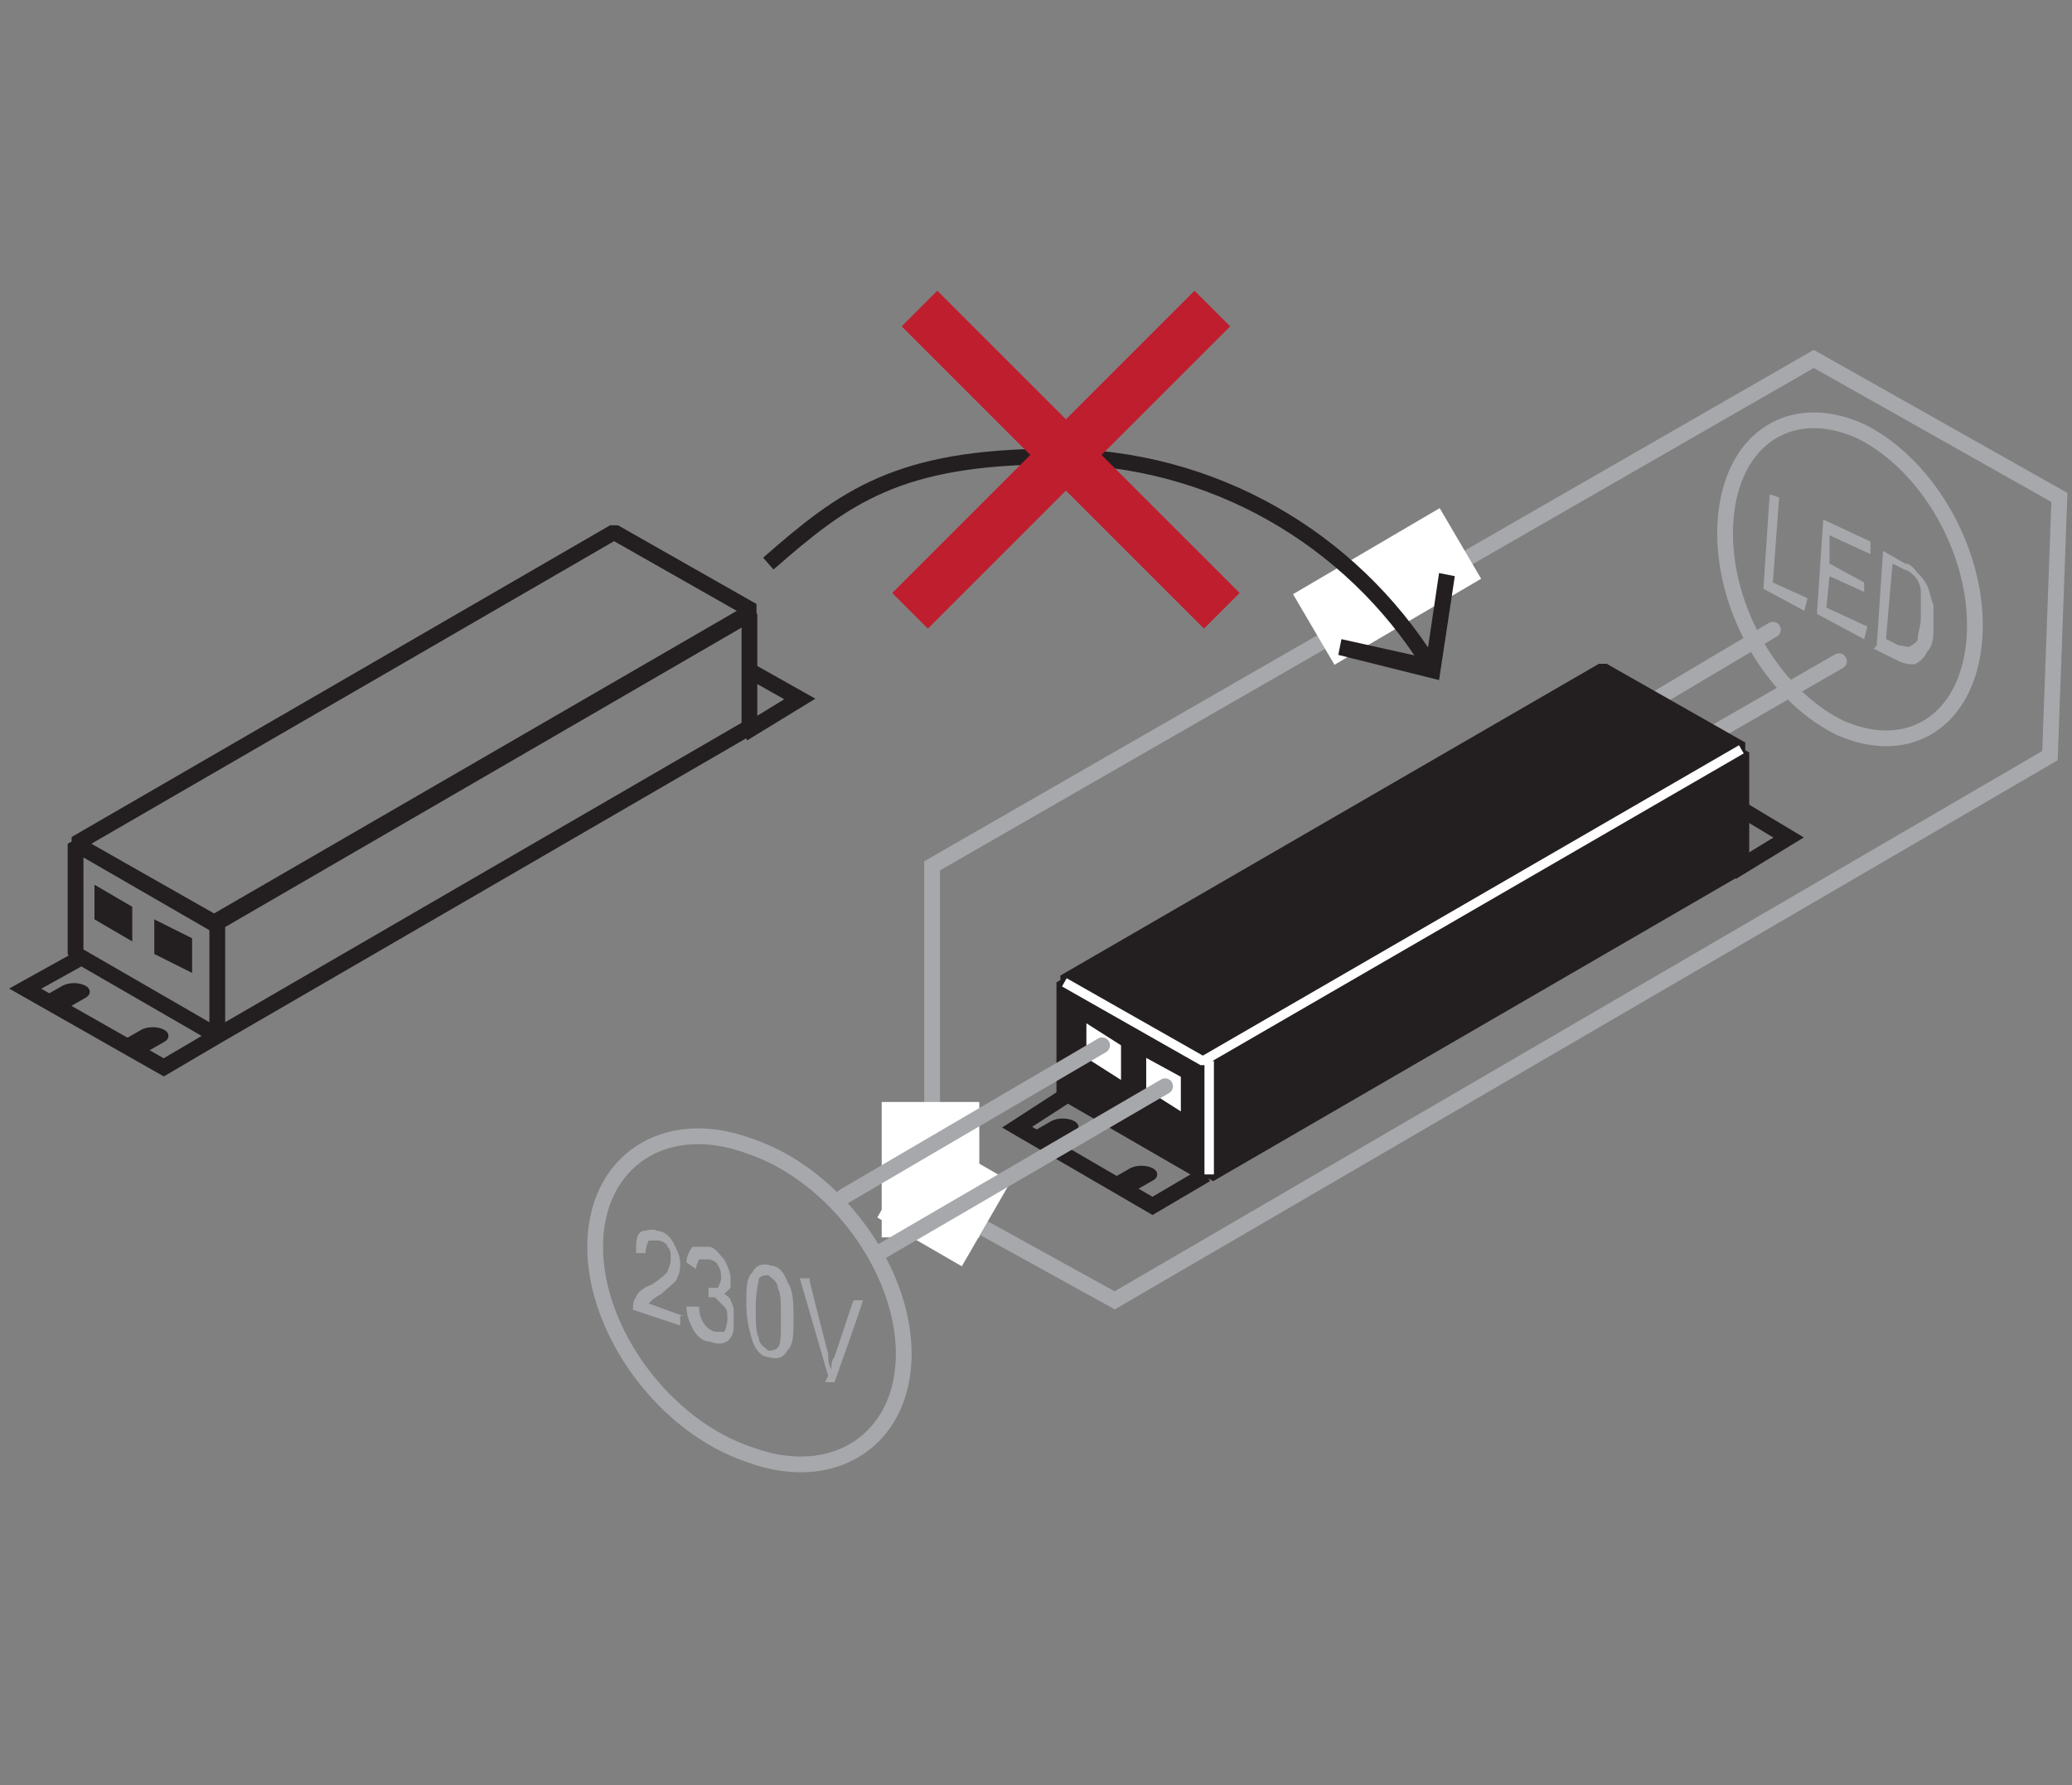 <?xml version="1.0" encoding="UTF-8"?>
<svg id="Livello_1" xmlns="http://www.w3.org/2000/svg" version="1.1" xmlns:xlink="http://www.w3.org/1999/xlink" viewBox="0 0 65.8 56.7">
  <rect x="0" y="0" width="65.8" height="56.7" fill="#808080" stroke="none"/>
  <!-- Generator: Adobe Illustrator 29.1.0, SVG Export Plug-In . SVG Version: 2.1.0 Build 142)  -->
  <defs>
    <style>
      .st0 {
        clip-path: url(#clippath-34);
      }

      .st1 {
        clip-path: url(#clippath-21);
      }

      .st2 {
        clip-path: url(#clippath-6);
      }

      .st3 {
        clip-path: url(#clippath-7);
      }

      .st4 {
        clip-path: url(#clippath-17);
      }

      .st5 {
        clip-path: url(#clippath-31);
      }

      .st6 {
        clip-path: url(#clippath-15);
      }

      .st7 {
        clip-path: url(#clippath-33);
      }

      .st8 {
        clip-path: url(#clippath-18);
      }

      .st9 {
        clip-path: url(#clippath-4);
      }

      .st10 {
        stroke: #fff;
        stroke-width: .3px;
      }

      .st10, .st11 {
        stroke-linejoin: bevel;
      }

      .st10, .st11, .st12, .st13, .st14, .st15, .st16 {
        fill: none;
      }

      .st17 {
        clip-path: url(#clippath-22);
      }

      .st18 {
        clip-path: url(#clippath-23);
      }

      .st19 {
        clip-path: url(#clippath-9);
      }

      .st20 {
        clip-path: url(#clippath-10);
      }

      .st11, .st14, .st15, .st16 {
        stroke-width: .5px;
      }

      .st11, .st15 {
        stroke: #231f20;
      }

      .st21 {
        fill: #fff;
      }

      .st22 {
        clip-path: url(#clippath-25);
      }

      .st23 {
        clip-path: url(#clippath-27);
      }

      .st24 {
        clip-path: url(#clippath-11);
      }

      .st13 {
        stroke: #be1e2d;
        stroke-width: 1.6px;
      }

      .st25 {
        clip-path: url(#clippath-28);
      }

      .st26 {
        clip-path: url(#clippath-1);
      }

      .st27 {
        fill: #231f20;
      }

      .st28 {
        clip-path: url(#clippath-5);
      }

      .st29 {
        clip-path: url(#clippath-20);
      }

      .st30 {
        clip-path: url(#clippath-8);
      }

      .st31 {
        clip-path: url(#clippath-3);
      }

      .st14, .st16 {
        stroke: #a6a8ab;
      }

      .st32 {
        clip-path: url(#clippath-26);
      }

      .st33 {
        clip-path: url(#clippath-12);
      }

      .st34 {
        clip-path: url(#clippath-14);
      }

      .st35 {
        clip-path: url(#clippath-30);
      }

      .st36 {
        clip-path: url(#clippath-19);
      }

      .st37 {
        fill: #a6a8ab;
      }

      .st38 {
        clip-path: url(#clippath-32);
      }

      .st39 {
        clip-path: url(#clippath-16);
      }

      .st40 {
        clip-path: url(#clippath-2);
      }

      .st41 {
        clip-path: url(#clippath-29);
      }

      .st42 {
        clip-path: url(#clippath-13);
      }

      .st43 {
        clip-path: url(#clippath-24);
      }

      .st44 {
        clip-path: url(#clippath);
      }

      .st16 {
        stroke-linecap: round;
      }
    </style>
    <clipPath id="clippath">
      <rect class="st12" x="-.8" y="6.3" width="71.1" height="44.7"/>
    </clipPath>
    <clipPath id="clippath-1">
      <rect class="st12" x="-.8" y="6.3" width="71.1" height="44.7"/>
    </clipPath>
    <clipPath id="clippath-2">
      <rect class="st12" x="-.8" y="6.3" width="71.1" height="44.7"/>
    </clipPath>
    <clipPath id="clippath-3">
      <rect class="st12" x="-.8" y="6.3" width="71.1" height="44.7"/>
    </clipPath>
    <clipPath id="clippath-4">
      <rect class="st12" x="-.8" y="6.3" width="71.1" height="44.7"/>
    </clipPath>
    <clipPath id="clippath-5">
      <rect class="st12" x="-.8" y="6.3" width="71.1" height="44.7"/>
    </clipPath>
    <clipPath id="clippath-6">
      <rect class="st12" x="-.8" y="6.3" width="71.1" height="44.7"/>
    </clipPath>
    <clipPath id="clippath-7">
      <rect class="st12" x="-.8" y="6.3" width="71.1" height="44.7"/>
    </clipPath>
    <clipPath id="clippath-8">
      <rect class="st12" x="-.8" y="6.3" width="71.1" height="44.7"/>
    </clipPath>
    <clipPath id="clippath-9">
      <rect class="st12" x="-.8" y="6.3" width="71.1" height="44.7"/>
    </clipPath>
    <clipPath id="clippath-10">
      <rect class="st12" x="-.8" y="6.3" width="71.1" height="44.7"/>
    </clipPath>
    <clipPath id="clippath-11">
      <rect class="st12" x="-.8" y="6.3" width="71.1" height="44.7"/>
    </clipPath>
    <clipPath id="clippath-12">
      <rect class="st12" x="-.8" y="6.3" width="71.1" height="44.7"/>
    </clipPath>
    <clipPath id="clippath-13">
      <rect class="st12" x="-.8" y="6.3" width="71.1" height="44.7"/>
    </clipPath>
    <clipPath id="clippath-14">
      <rect class="st12" x="-.8" y="6.3" width="71.1" height="44.7"/>
    </clipPath>
    <clipPath id="clippath-15">
      <rect class="st12" x="-.8" y="6.3" width="71.1" height="44.7"/>
    </clipPath>
    <clipPath id="clippath-16">
      <rect class="st12" x="-.8" y="6.3" width="71.1" height="44.7"/>
    </clipPath>
    <clipPath id="clippath-17">
      <rect class="st12" x="-.8" y="6.3" width="71.1" height="44.7"/>
    </clipPath>
    <clipPath id="clippath-18">
      <rect class="st12" x="16.5" y="-3.3" width="44.7" height="71.1" transform="translate(-8.5 49.8) rotate(-60)"/>
    </clipPath>
    <clipPath id="clippath-19">
      <rect class="st12" x="8.4" y="-19.8" width="44.7" height="71.1" transform="translate(-3.7 17.8) rotate(-30.4)"/>
    </clipPath>
    <clipPath id="clippath-20">
      <rect class="st12" x="-.8" y="6.3" width="71.1" height="44.7"/>
    </clipPath>
    <clipPath id="clippath-21">
      <rect class="st12" x="-.8" y="6.3" width="71.1" height="44.7"/>
    </clipPath>
    <clipPath id="clippath-22">
      <rect class="st12" x="-.8" y="6.3" width="71.1" height="44.7"/>
    </clipPath>
    <clipPath id="clippath-23">
      <rect class="st12" x="-.8" y="6.3" width="71.1" height="44.7"/>
    </clipPath>
    <clipPath id="clippath-24">
      <rect class="st12" x="-.8" y="6.3" width="71.1" height="44.7"/>
    </clipPath>
    <clipPath id="clippath-25">
      <rect class="st12" x="-.8" y="6.3" width="71.1" height="44.7"/>
    </clipPath>
    <clipPath id="clippath-26">
      <rect class="st12" x="-.8" y="6.3" width="71.1" height="44.7"/>
    </clipPath>
    <clipPath id="clippath-27">
      <rect class="st12" x="-.8" y="6.3" width="71.1" height="44.7"/>
    </clipPath>
    <clipPath id="clippath-28">
      <rect class="st12" x="-.8" y="6.3" width="71.1" height="44.7"/>
    </clipPath>
    <clipPath id="clippath-29">
      <rect class="st12" x="-.8" y="6.3" width="71.1" height="44.7"/>
    </clipPath>
    <clipPath id="clippath-30">
      <rect class="st12" x="-.8" y="6.3" width="71.1" height="44.7"/>
    </clipPath>
    <clipPath id="clippath-31">
      <rect class="st12" x="-.8" y="6.3" width="71.1" height="44.7"/>
    </clipPath>
    <clipPath id="clippath-32">
      <rect class="st12" x="-.8" y="6.3" width="71.1" height="44.7"/>
    </clipPath>
    <clipPath id="clippath-33">
      <rect class="st12" x="-.8" y="6.3" width="71.1" height="44.7"/>
    </clipPath>
    <clipPath id="clippath-34">
      <rect class="st12" x="-.8" y="6.3" width="71.1" height="44.7"/>
    </clipPath>
  </defs>
  <g class="st44">
    <path class="st14" d="M62.7,20.3c-.2,2.6-2.1,3.8-4.3,2.8-2.2-1.1-3.8-4-3.6-6.6.2-2.6,2.1-3.8,4.3-2.8,2.2,1.1,3.8,4,3.6,6.6Z"/>
  </g>
  <g class="st26">
    <polygon class="st37" points="56 18.7 56.2 15.7 56.5 15.8 56.3 18.5 57.4 19 57.3 19.4 56 18.7"/>
  </g>
  <g class="st40">
    <polygon class="st37" points="57.7 19.5 57.9 16.5 59.4 17.2 59.4 17.6 58.1 17 58.1 17.9 59.2 18.5 59.2 18.8 58.1 18.3 58 19.3 59.3 19.9 59.2 20.3 57.7 19.5"/>
  </g>
  <g class="st31">
    <path class="st37" d="M59.6,20.5l.2-3,.7.4c.2,0,.3.2.4.3.1.1.2.2.3.4s.1.4.2.6c0,.2,0,.5,0,.7,0,.3,0,.6-.2.8-.1.2-.2.3-.4.4-.1,0-.3,0-.5-.1l-.8-.4ZM59.9,20.3l.4.2c.2,0,.3.1.4,0,0,0,.2-.1.2-.2,0-.2.1-.4.1-.7,0-.3,0-.6,0-.8,0-.2-.1-.4-.2-.5,0,0-.2-.2-.3-.2l-.4-.2-.2,2.3Z"/>
  </g>
  <g class="st9">
    <path class="st16" d="M54.4,23.3l4-2.3M52.6,22.2l3.7-2.2"/>
  </g>
  <g class="st28">
    <polygon class="st27" points="38.3 37.3 38.3 33.8 33.8 31.2 33.8 34.7 38.3 37.3"/>
  </g>
  <g class="st2">
    <polygon class="st11" points="38.3 37.3 38.3 33.8 33.8 31.2 33.8 34.7 38.3 37.3"/>
  </g>
  <g class="st3">
    <polygon class="st27" points="38.4 37.3 38.4 33.6 55.3 23.9 55.3 27.5 38.4 37.3"/>
  </g>
  <g class="st30">
    <polygon class="st11" points="38.4 37.3 38.4 33.6 55.3 23.9 55.3 27.5 38.4 37.3"/>
  </g>
  <g class="st19">
    <polygon class="st27" points="33.8 31.2 38.2 33.7 55.3 23.8 50.9 21.3 33.8 31.2"/>
  </g>
  <g class="st20">
    <polygon class="st11" points="33.8 31.2 38.2 33.7 55.3 23.8 50.9 21.3 33.8 31.2"/>
  </g>
  <g class="st24">
    <polygon class="st21" points="34.5 33.6 34.5 32.5 35.6 33.2 35.6 34.3 34.5 33.6"/>
  </g>
  <g class="st33">
    <polygon class="st21" points="36.4 34.6 36.4 33.6 37.5 34.2 37.5 35.3 36.4 34.6"/>
  </g>
  <g class="st42">
    <polyline class="st15" points="38.3 37.3 36.6 38.3 32.3 35.8 34 34.7"/>
  </g>
  <g class="st34">
    <path class="st27" d="M33.4,36.4l.7-.4c.2-.1.2-.3,0-.4-.2-.1-.5-.1-.7,0l-.7.4M35.9,37.9l.7-.4c.2-.1.2-.3,0-.4s-.5-.1-.7,0l-.7.4"/>
  </g>
  <g class="st6">
    <polyline class="st15" points="55.3 25.7 56.8 26.6 55 27.7"/>
  </g>
  <g class="st39">
    <polygon class="st14" points="65.4 15.8 57.6 11.4 29.6 27.5 29.6 38.1 35.4 41.3 65.1 24 65.4 15.8"/>
  </g>
  <g class="st4">
    <rect class="st21" x="28" y="35" width="3.1" height="4.3"/>
  </g>
  <g class="st8">
    <rect class="st21" x="28.5" y="36.5" width="3.1" height="3.1" transform="translate(-18 45.1) rotate(-60)"/>
  </g>
  <g class="st36">
    <rect class="st21" x="41.4" y="17.3" width="5.4" height="2.6" transform="translate(-3.4 24.9) rotate(-30.4)"/>
  </g>
  <g class="st29">
    <path class="st11" d="M2.4,26.8l4.4,2.5,17.1-9.9-4.4-2.5L2.4,26.8ZM6.9,32.9v-3.6l16.9-9.8v3.6l-16.9,9.8ZM6.9,32.9v-3.5l-4.5-2.6v3.5l4.5,2.6Z"/>
  </g>
  <g class="st1">
    <polygon class="st27" points="3 29.2 3 28.1 4.2 28.8 4.2 29.9 3 29.2"/>
  </g>
  <g class="st17">
    <polygon class="st27" points="4.9 30.3 4.9 29.2 6.1 29.8 6.1 30.9 4.9 30.3"/>
  </g>
  <g class="st18">
    <polyline class="st15" points="6.9 32.9 5.2 33.9 .8 31.4 2.6 30.4"/>
  </g>
  <g class="st43">
    <path class="st27" d="M2,32.1l.7-.4c.2-.1.2-.3,0-.4-.2-.1-.5-.1-.7,0l-.7.4M4.5,33.5l.7-.4c.2-.1.2-.3,0-.4s-.5-.1-.7,0l-.7.4"/>
  </g>
  <g class="st22">
    <path class="st15" d="M45.4,21.1c-2.5-4-6.9-6.6-11.9-6.6s-6.7,1.3-9.1,3.4M23.8,21.3l1.6.9-1.8,1.1"/>
  </g>
  <g class="st32">
    <polygon class="st27" points="46.2 18.3 45.7 18.2 45.3 20.9 42.6 20.3 42.5 20.8 45.7 21.6 46.2 18.3"/>
  </g>
  <g class="st23">
    <path class="st13" d="M38.5,9.8l-9.6,9.6M29.2,9.8l9.6,9.6"/>
  </g>
  <g class="st25">
    <path class="st37" d="M21.6,41.8v.3l-1.5-.5c0-.1,0-.3.1-.4,0-.1.2-.3.5-.4.3-.2.4-.3.5-.4,0-.1.1-.2.1-.4s0-.3-.1-.4c0-.1-.2-.2-.3-.2-.1,0-.2,0-.3,0,0,0-.1.2-.1.4h-.3c0-.4,0-.6.2-.7.1,0,.3-.1.5,0,.2,0,.4.2.5.4s.2.4.2.6,0,.3-.1.5c0,.1-.3.3-.5.5-.2.1-.3.2-.3.2,0,0,0,0-.1.1l1.1.4Z"/>
  </g>
  <g class="st41">
    <path class="st37" d="M21.9,41.5h.3c0,.4.2.7.5.8.1,0,.2,0,.3,0,0,0,.1-.2.1-.4s0-.3-.1-.4-.2-.2-.3-.3c0,0-.1,0-.2,0v-.3s0,0,0,0c.1,0,.3,0,.3,0,0,0,.1-.2.1-.3s0-.3-.1-.4c0-.1-.2-.2-.3-.2-.1,0-.2,0-.3,0,0,0-.1.2-.1.3l-.3-.2c0-.2.1-.4.2-.5.1,0,.3,0,.5,0,.2,0,.3.2.5.4.1.2.2.4.2.6s0,.2,0,.3c0,0-.1.1-.2.2,0,0,.2.1.2.2,0,0,.1.2.1.3,0,.1,0,.2,0,.4,0,.3,0,.4-.2.6-.2.1-.3.1-.6,0-.2,0-.4-.2-.5-.4-.1-.2-.2-.4-.2-.7"/>
  </g>
  <g class="st35">
    <path class="st37" d="M23.7,41.4c0-.5,0-.8.2-1,.1-.2.3-.3.6-.2.2,0,.4.2.5.5.2.3.2.7.2,1.2s0,.8-.2,1c-.1.2-.3.3-.6.2-.2,0-.4-.2-.5-.5-.1-.3-.2-.7-.2-1.2M24,41.5c0,.5,0,.8.1,1,0,.2.2.3.3.4.1,0,.2,0,.3-.1s.1-.4.1-.9,0-.8-.1-1c0-.2-.2-.3-.3-.4-.1,0-.2,0-.3.1,0,.1-.1.4-.1.9"/>
  </g>
  <g class="st5">
    <path class="st37" d="M26.3,43.7l-.9-3.1h.3c0,.1.6,2.4.6,2.4,0,.2,0,.3.1.5,0-.1,0-.3.1-.4l.6-1.8h.3c0,.1-.9,2.6-.9,2.6h-.3Z"/>
  </g>
  <g class="st38">
    <path class="st14" d="M28.7,43c0,2.7-2.2,4.2-4.9,3.2-2.7-.9-4.9-3.9-4.9-6.6s2.2-4.2,4.9-3.2c2.7.9,4.9,3.9,4.9,6.6Z"/>
  </g>
  <g class="st7">
    <path class="st16" d="M27.9,39.8l9.1-5.3M26.8,38l8.2-4.8"/>
  </g>
  <g class="st0">
    <path class="st10" d="M38.4,37.3v-3.6M33.8,31.2l4.4,2.5,17.1-9.9"/>
  </g>
</svg>